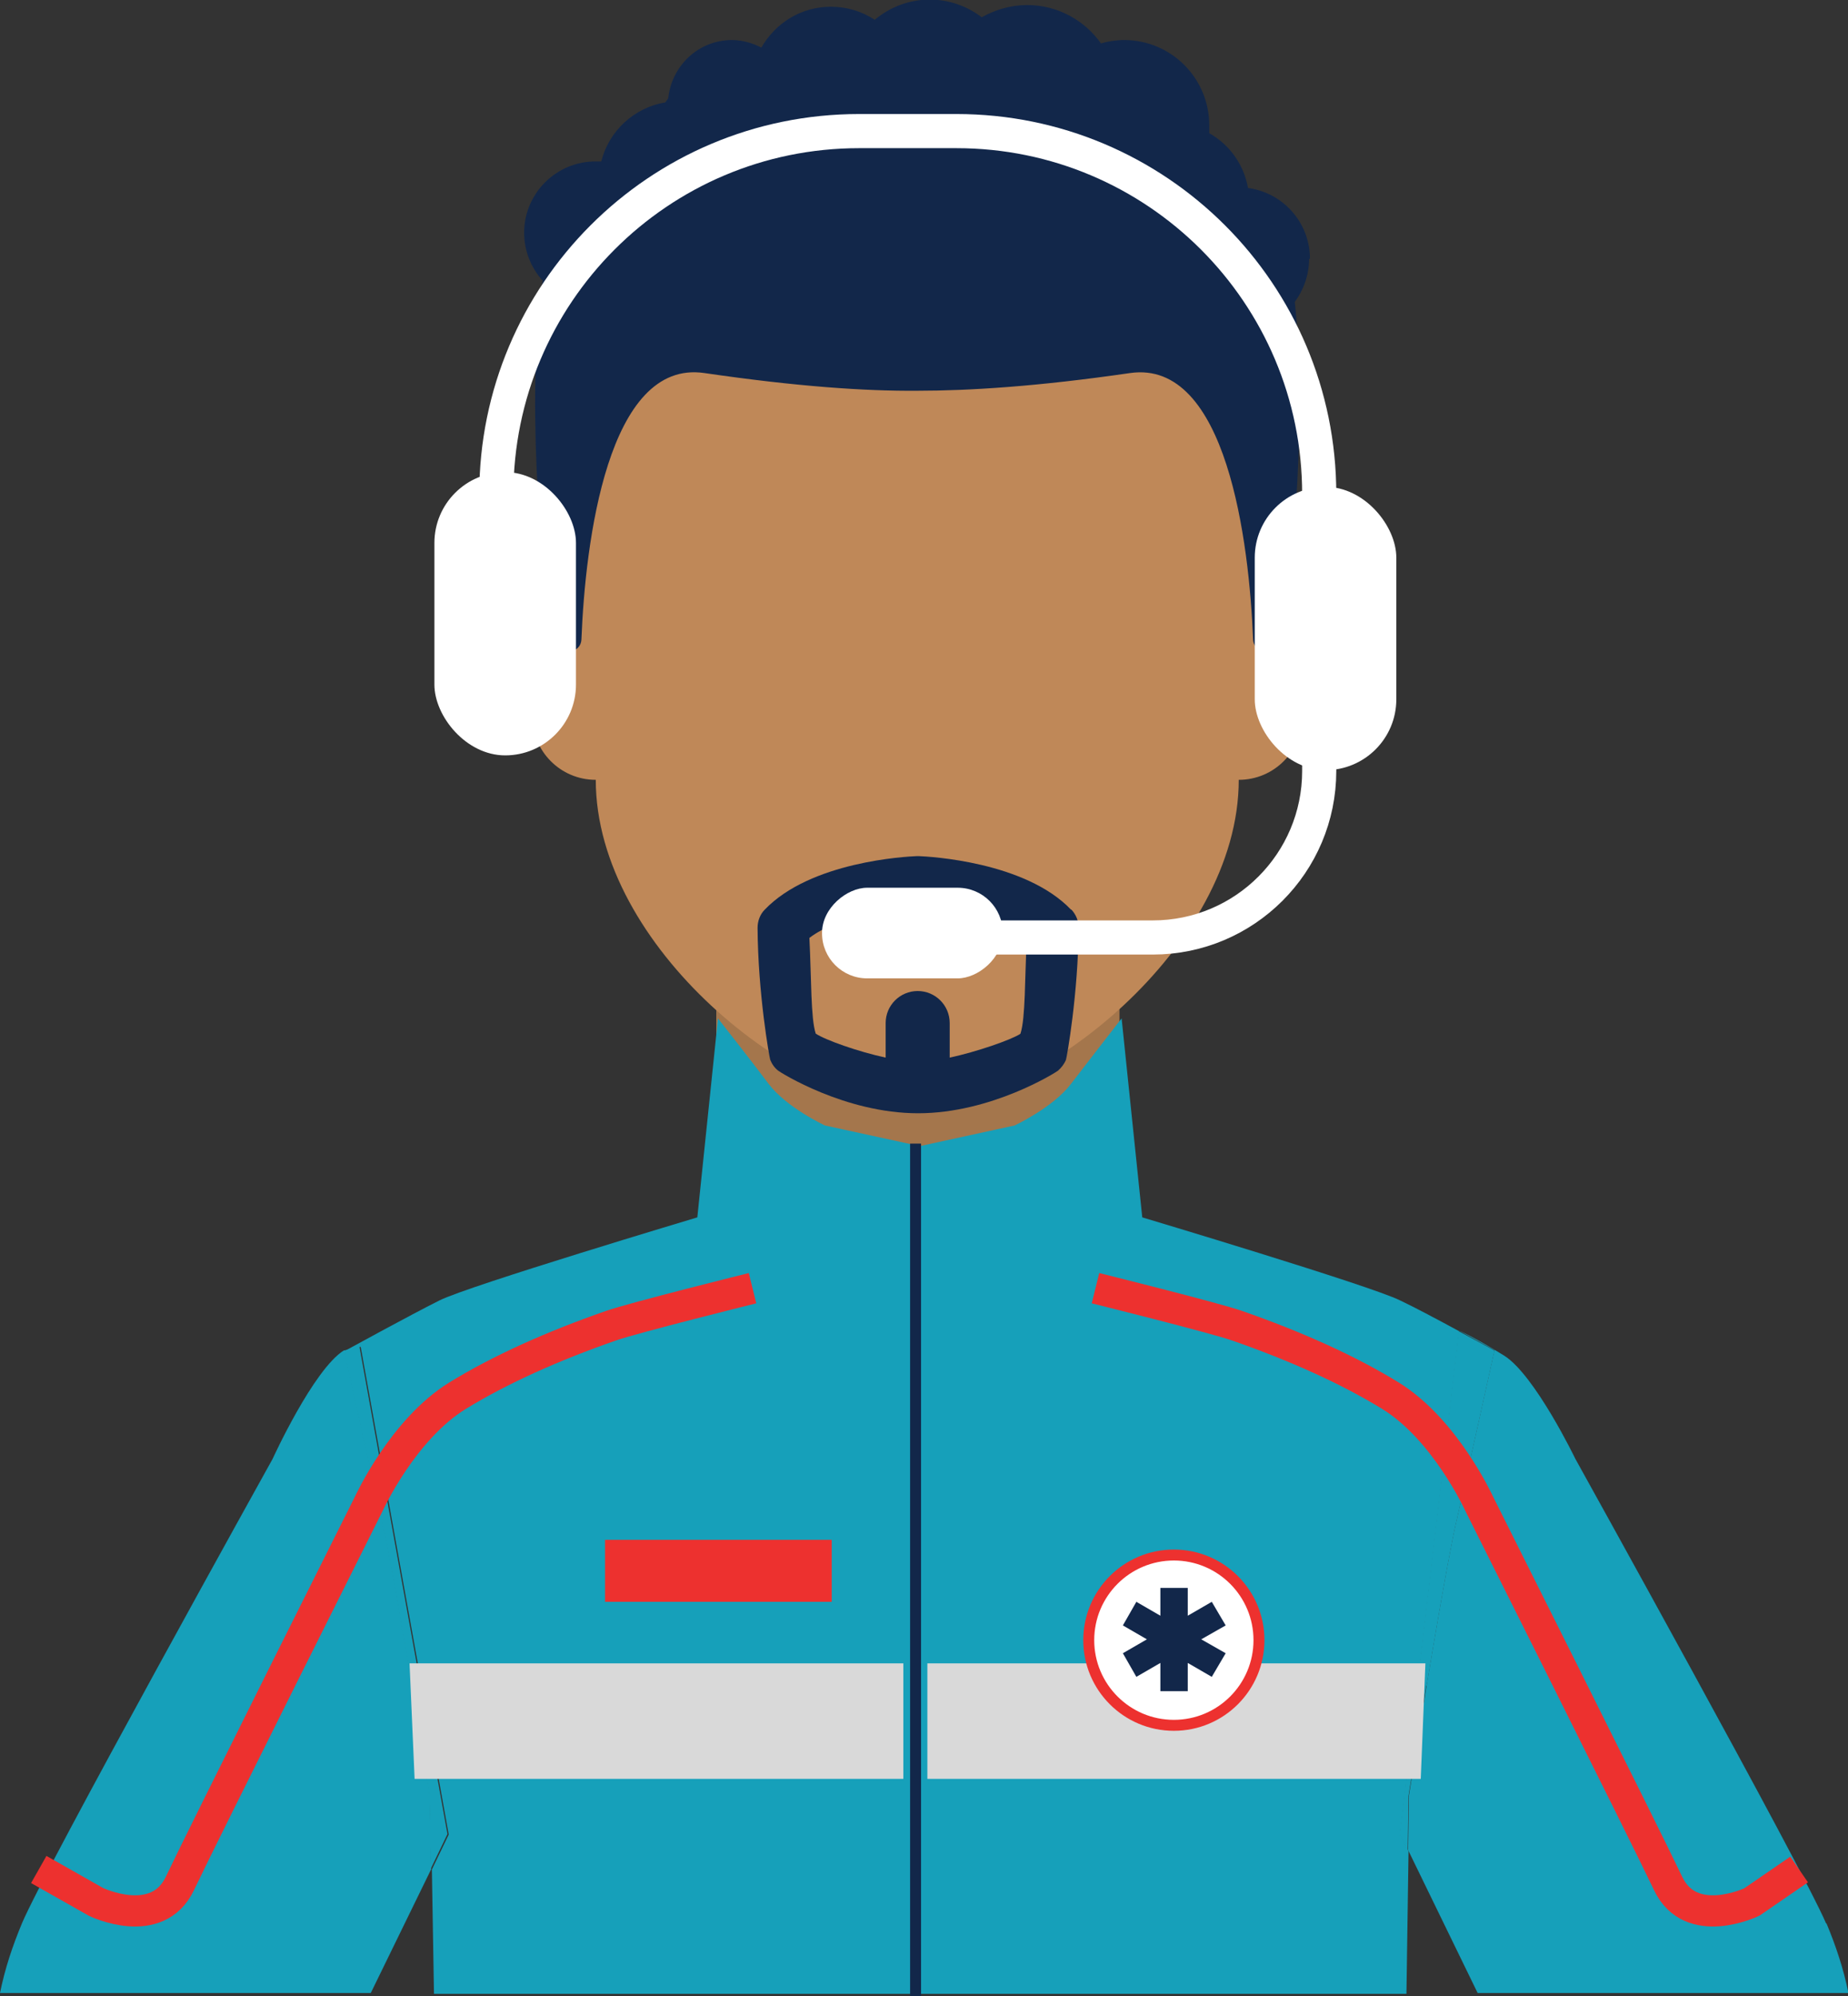 <?xml version="1.0" encoding="UTF-8"?>
<svg id="Laag_2" data-name="Laag 2" xmlns="http://www.w3.org/2000/svg" viewBox="0 0 43.86 47.36">
  <rect x="0" y="0" width="43.86" height="47.36" fill="#333333" stroke="none"/>
  <defs>
    <style>
      .cls-1, .cls-2, .cls-3, .cls-4 {
        fill: none;
      }

      .cls-5 {
        fill: #16a0ba;
      }

      .cls-6 {
        fill: #d9d9d9;
      }

      .cls-2 {
        stroke: #12274a;
      }

      .cls-2, .cls-7 {
        stroke-width: .26px;
      }

      .cls-2, .cls-7, .cls-3, .cls-4 {
        stroke-miterlimit: 10;
      }

      .cls-8 {
        fill: #a4764c;
      }

      .cls-7, .cls-9 {
        fill: #fff;
      }

      .cls-7, .cls-4 {
        stroke: #ed312f;
      }

      .cls-10 {
        fill: #bf8858;
      }

      .cls-11 {
        fill: #12274a;
      }

      .cls-3 {
        stroke: #fff;
        stroke-width: .81px;
      }

      .cls-4 {
        stroke-width: .74px;
      }

      .cls-12 {
        fill: #ed312f;
      }
    </style>
  </defs>
  <g id="Laag_1-2" data-name="Laag 1">
    <g>
      <path class="cls-5" d="M33.86,39.99s.49-2.96.7-3.87.91-4.08.91-4.08c0,0-.38-.21-.85-.46l-1.4,11.93.19.39.02-1.3.42-2.61Z"/>
      <path class="cls-5" d="M8.54,31.94l-.38.1s.7,3.17.91,4.08.7,3.87.7,3.87l.42,2.61.03,1.74.4-.83-2.09-11.57Z"/>
      <polygon class="cls-8" points="26.58 28.45 26.57 26.88 26.57 23.25 17 22.97 17 26.59 16.98 28.42 17.29 38.7 18.13 38.7 18.13 40.27 25.44 40.27 25.44 38.7 26.27 38.7 26.58 28.45"/>
      <path class="cls-1" d="M16.51,28.77s.34,1,1.24,1.64c.66.46,1.75.84,1.75.84l1.37.32h.94"/>
      <path class="cls-1" d="M27.06,28.77s-.34,1-1.24,1.64c-.66.46-1.75.84-1.75.84l-1.37.32h-.89"/>
      <rect class="cls-1" x="13.35" y="36.07" width="4.51" height="1.45"/>
      <rect class="cls-1" x="24.14" y="41.88" width="6.61" height="1.13" rx=".46" ry=".46"/>
      <path class="cls-1" d="M26.56,24.15s-.77.98-1.2,1.55c-.42.56-1.34.98-1.34.98l-2.25.49-2.25-.49s-.91-.42-1.34-.98c-.42-.56-1.2-1.55-1.2-1.55h9.56,0Z"/>
      <g>
        <path class="cls-5" d="M33.42,43.9l-.19-.39,1.4-11.93c-.48-.26-1.04-.56-1.4-.73h0c-.7-.35-6.12-1.97-6.12-1.97l-.49-4.72s-.77.99-1.2,1.55c-.42.56-1.34.99-1.34.99l-2.25.49-2.25-.49s-.91-.42-1.34-.99c-.42-.56-1.2-1.55-1.2-1.55l-.49,4.72s-5.42,1.62-6.12,1.97-2.25,1.2-2.25,1.2l.38-.1,2.09,11.57-.4.83.05,2.95h23.08l.05-3.39Z"/>
        <path class="cls-5" d="M43.34,45.63c-.54-1.28-5.95-11.02-5.95-11.02,0,0-.96-1.99-1.69-2.45-.73-.45-1.08-.6-1.08-.6h0c.47.26.85.47.85.47,0,0-.7,3.17-.91,4.08s-.7,3.87-.7,3.87l-.42,2.61-.02,1.3,1.65,3.39h8.8c-.12-.59-.3-1.12-.52-1.65Z"/>
        <path class="cls-5" d="M10.23,44.33l-.03-1.74-.42-2.61s-.49-2.96-.7-3.87-.91-4.08-.91-4.08c-.73.45-1.7,2.58-1.7,2.58,0,0-5.41,9.73-5.95,11.02-.22.53-.4,1.06-.52,1.65h8.8l1.44-2.95Z"/>
      </g>
      <path class="cls-10" d="M29.76,13.93l.25-3.22c0-4.21-4.02-7.62-8.23-7.62s-8.23,3.41-8.23,7.62l.25,3.21c-.24.06-.45.16-.63.32-.33.28-.54.69-.54,1.16v1.58c0,.84.67,1.52,1.51,1.52,0,3.97,4.77,7.74,7.63,7.74s7.63-3.77,7.63-7.74c.84,0,1.51-.68,1.51-1.52v-1.58c0-.72-.5-1.31-1.16-1.48Z"/>
      <path class="cls-11" d="M25.42,21.58c-1.09-1.14-3.36-1.26-3.61-1.27-.02,0-.03,0-.05,0-.26.01-2.52.13-3.61,1.27-.11.11-.17.27-.17.43.01,1.57.28,3.07.3,3.13.04.1.1.19.19.26.05.04,1.58,1.01,3.32,1.01s3.27-.97,3.32-1.01c.08-.07.15-.16.19-.26.02-.06.29-1.56.3-3.13,0-.16-.06-.31-.17-.43ZM24.21,24.53c-.22.14-1.02.42-1.67.56v-.82c0-.42-.34-.76-.76-.76s-.76.34-.76.76v.82c-.65-.14-1.44-.42-1.66-.57-.12-.37-.1-1.29-.15-2.27.71-.54,2.05-.71,2.58-.74.53.03,1.87.2,2.58.74-.05.97-.03,1.9-.15,2.27Z"/>
      <path class="cls-11" d="M31.09,6.14c0-.86-.64-1.57-1.47-1.68-.1-.56-.44-1.03-.92-1.3,0-.06,0-.12,0-.19,0-1.11-.9-2.02-2.02-2.02-.19,0-.38.03-.55.08-.39-.55-1.03-.91-1.75-.91-.39,0-.76.11-1.08.29-.34-.26-.77-.42-1.23-.42-.5,0-.95.18-1.31.48-.3-.2-.66-.31-1.04-.31-.71,0-1.32.39-1.65.97-.21-.11-.45-.18-.7-.18-.79,0-1.43.61-1.51,1.38-.02.03-.05.07-.07.1-.74.12-1.34.68-1.52,1.4-.05,0-.09,0-.14,0-.93,0-1.69.76-1.69,1.69,0,.44.17.84.44,1.14-.37,2.4-.12,6.65.32,8.56.08.35.59.3.6-.06.09-2.28.62-6.65,2.92-6.31,2.19.32,3.82.43,5.05.42,1.22,0,2.85-.1,5.05-.42,2.3-.33,2.83,4.03,2.92,6.31.01.36.52.41.6.06.41-1.79.66-5.6.39-8.06.21-.28.34-.64.34-1.02Z"/>
      <polygon class="cls-6" points="9.72 39.46 21.44 39.46 21.44 42.2 9.84 42.2 9.72 39.46"/>
      <polygon class="cls-6" points="22.01 39.46 33.83 39.46 33.72 42.2 22.01 42.2 22.01 39.46"/>
      <path class="cls-4" d="M42.7,44.35l-1.12.77s-1.45.7-1.99-.44-4.49-9.02-4.49-9.02c0,0-.8-1.75-2.1-2.55-1.01-.62-2.26-1.18-3.64-1.66-.54-.19-3.36-.89-3.36-.89"/>
      <path class="cls-4" d="M.92,44.35l1.36.77s1.45.7,1.99-.44,4.49-9.02,4.49-9.02c0,0,.8-1.75,2.1-2.55,1.01-.62,2.26-1.18,3.64-1.66.54-.19,3.36-.89,3.36-.89"/>
      <rect class="cls-12" x="14.36" y="36.53" width="5.38" height="1.47"/>
      <line class="cls-2" x1="21.73" y1="27.13" x2="21.73" y2="47.36"/>
      <circle class="cls-7" cx="27.86" cy="38.91" r="2.02"/>
      <polygon class="cls-11" points="29.09 38.56 28.76 38 28.19 38.33 28.19 37.67 27.54 37.67 27.54 38.33 26.97 38 26.65 38.56 27.22 38.89 26.65 39.22 26.97 39.78 27.54 39.45 27.54 40.12 28.19 40.12 28.19 39.45 28.76 39.78 29.09 39.22 28.51 38.89 29.09 38.56"/>
    </g>
    <rect class="cls-9" x="29.78" y="11.55" width="3.36" height="6.72" rx="1.68" ry="1.68"/>
    <rect class="cls-9" x="20.58" y="19.98" width="2.15" height="4.29" rx="1.07" ry="1.07" transform="translate(-.47 43.79) rotate(-90)"/>
    <rect class="cls-9" x="10.31" y="11.2" width="3.36" height="6.72" rx="1.68" ry="1.68"/>
    <path class="cls-3" d="M11.78,11.72c0-4.75,3.85-8.61,8.61-8.61h2.31c4.75,0,8.61,3.85,8.61,8.61v6.57c0,2.18-1.77,3.95-3.95,3.95h-5.95"/>
  </g>
</svg>